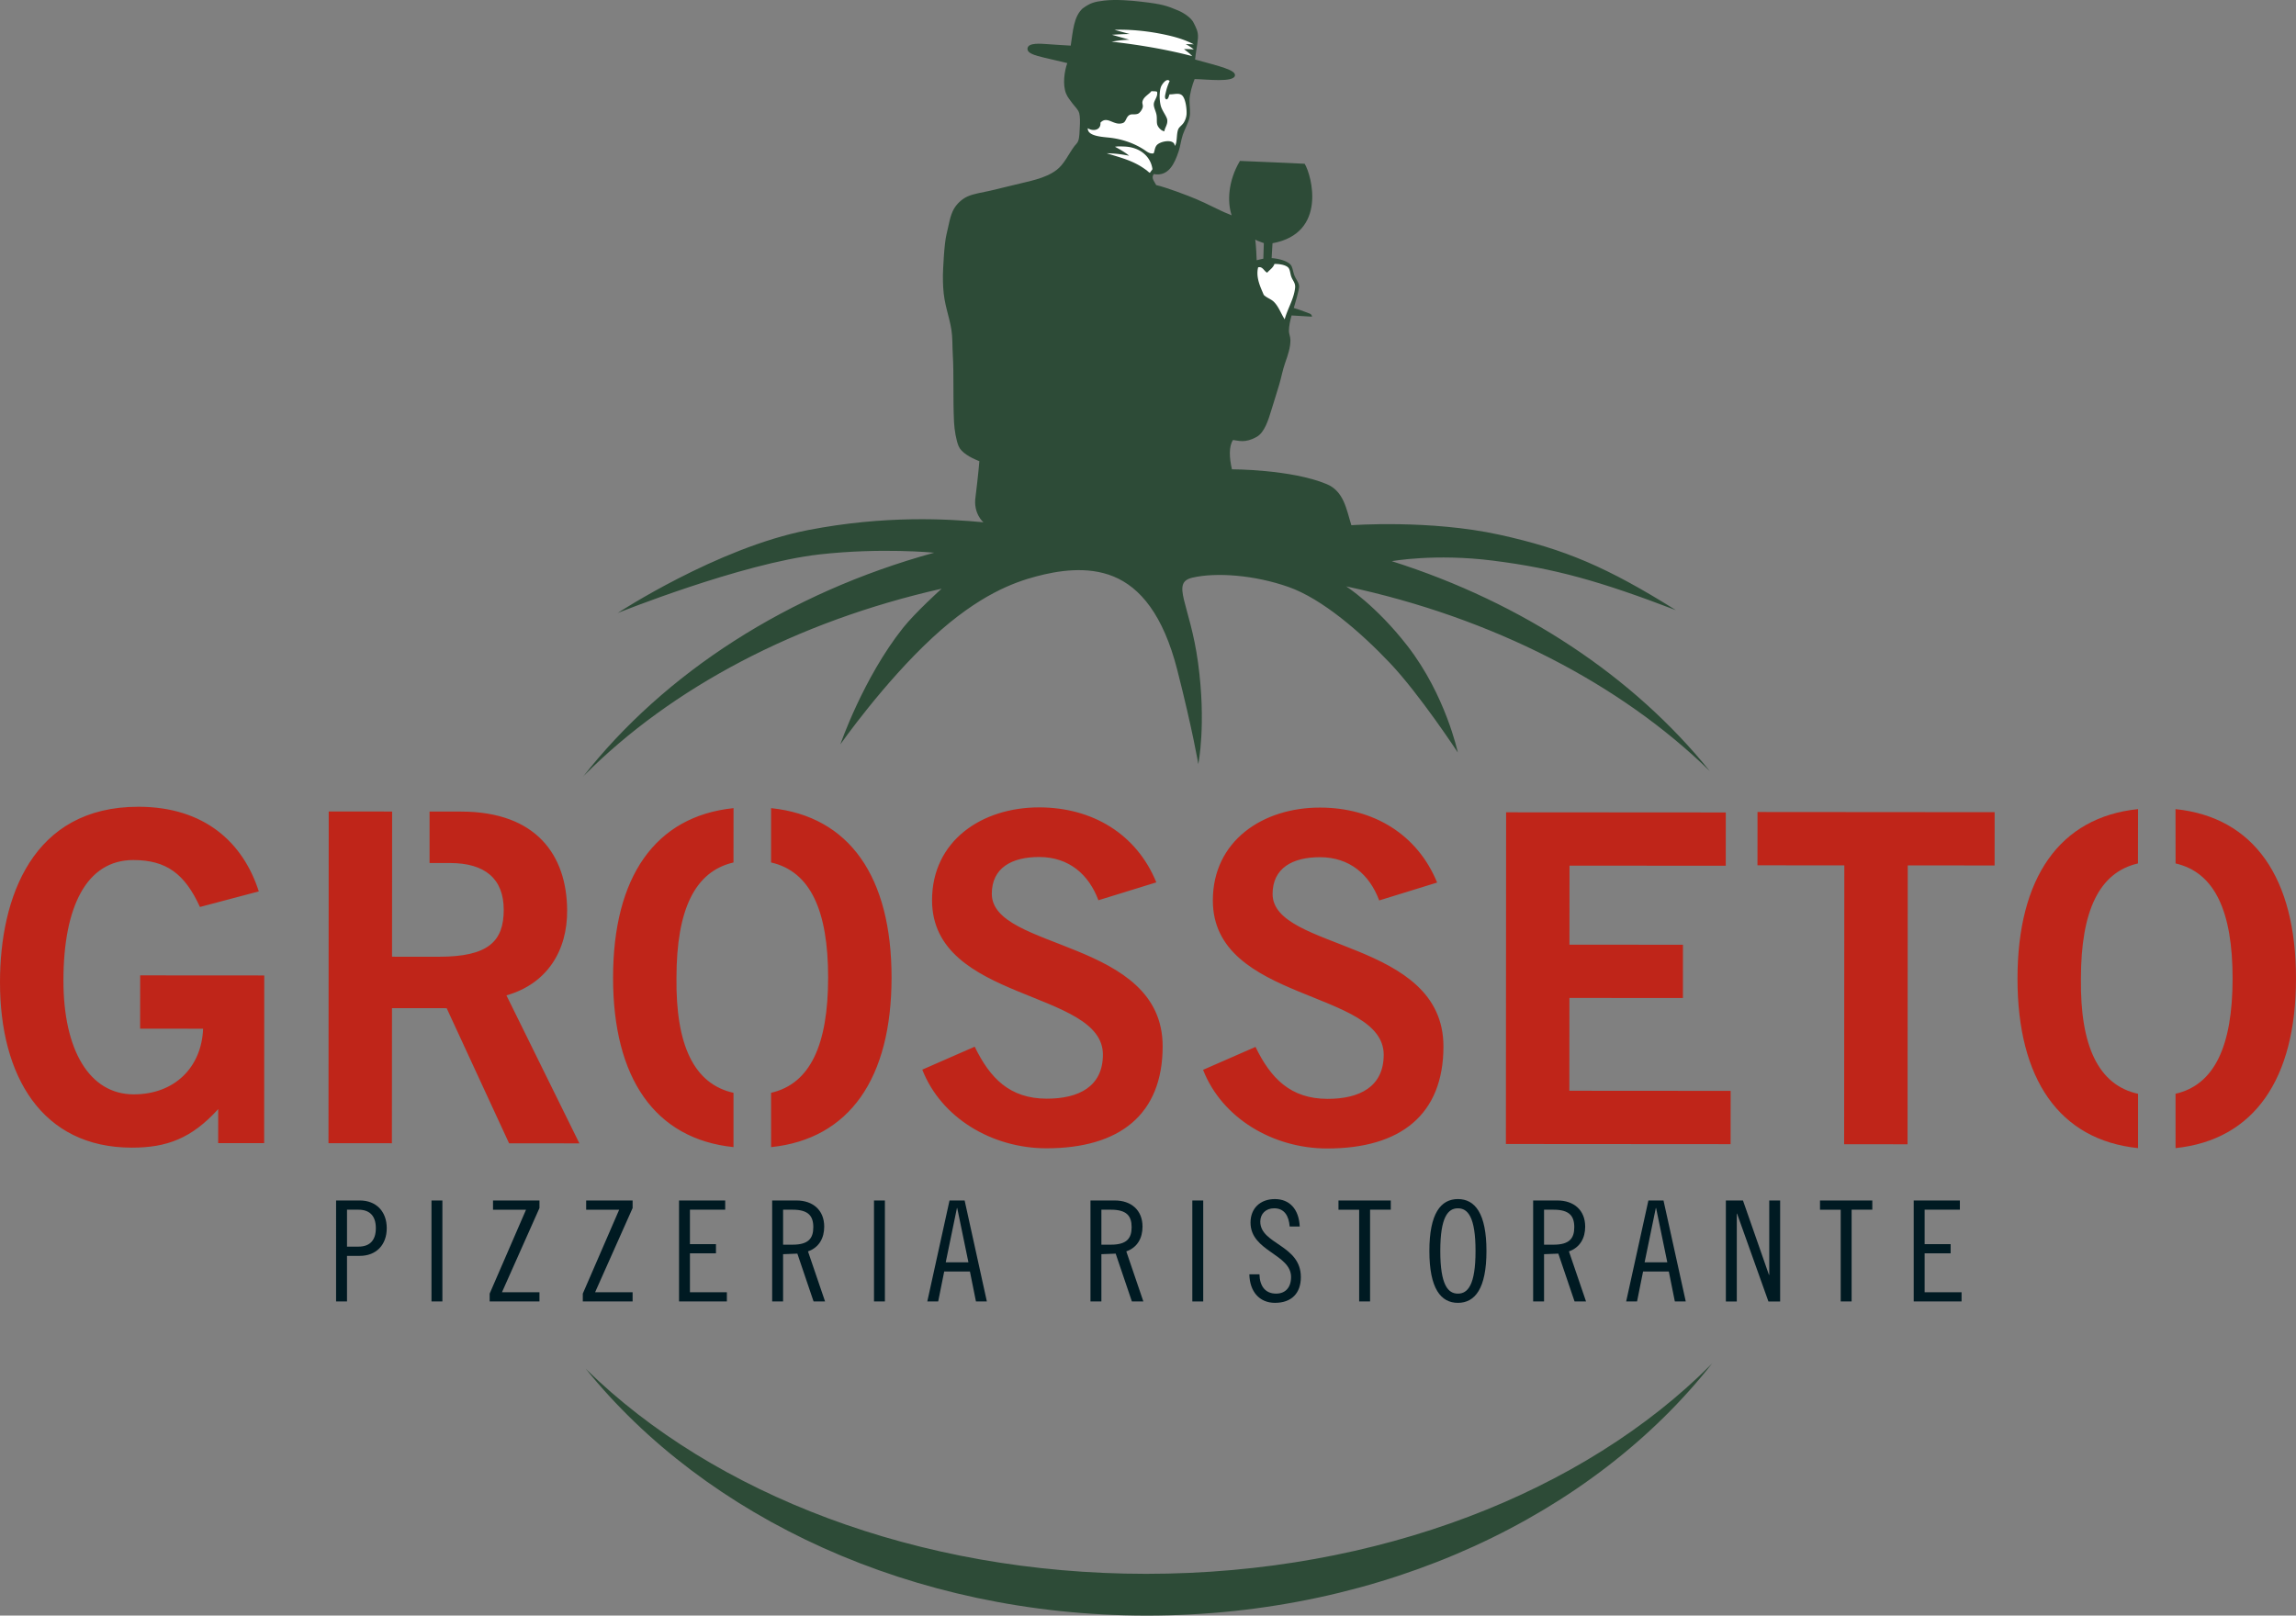<svg xmlns="http://www.w3.org/2000/svg" height="266.53" width="378.691"><rect width="100%" height="100%" fill="#808080" stroke="none"/><defs><clipPath id="a" clipPathUnits="userSpaceOnUse"><path d="M0 0h841.89v595.276H0V0z"/></clipPath><clipPath id="b" clipPathUnits="userSpaceOnUse"><path d="M0 0h841.89v595.276H0V0z"/></clipPath><clipPath id="c" clipPathUnits="userSpaceOnUse"><path d="M0 0h841.89v595.276H0V0z"/></clipPath><clipPath id="d" clipPathUnits="userSpaceOnUse"><path d="M0 0h841.89v595.276H0V0z"/></clipPath><clipPath id="e" clipPathUnits="userSpaceOnUse"><path d="M0 0h841.89v595.276H0V0z"/></clipPath><clipPath id="f" clipPathUnits="userSpaceOnUse"><path d="M0 0h841.89v595.276H0V0z"/></clipPath></defs><path d="M55.433 198.049h3.922c2.678 0 4.433 1.798 4.433 4.57 0 2.767-1.755 4.566-4.433 4.566h-2.121v7.522h-1.801V198.05zm1.801 7.612h1.894c1.798 0 2.861-.969 2.861-3.042 0-2.08-1.063-3.05-2.861-3.05h-1.894v6.092zm15.732 9.046h-1.799V198.05h1.799v16.658zm16.01-16.658v1.246l-6.182 13.889h6.182v1.523h-8.215v-1.292l6-13.845h-5.445v-1.521h7.66zm15.364 0v1.246l-6.186 13.889h6.185v1.523h-8.215v-1.292l6-13.845H96.68v-1.521h7.66zm15.27 0v1.52h-5.816v5.677h4.293v1.524h-4.293v6.414h6.091v1.523h-7.888V198.05h7.613z" fill="#001a22"/><g clip-path="url(#a)" transform="matrix(1.25 0 0 -1.25 -336.437 527.071)"><path d="M371.036 263.218h3.213c2.14 0 3.654-1.255 3.654-3.452 0-1.494-.663-2.75-2.141-3.265l2.253-6.61H376.5l-2.14 6.312-1.883-.072v-6.24h-1.442v13.327zm1.442-5.833h1.254c2.067 0 2.732.813 2.732 2.308 0 1.496-.665 2.308-2.732 2.308h-1.254v-4.616z" fill="#001a22"/></g><path d="M145.951 214.707h-1.799V198.05h1.799v16.658zm13.151-16.658l3.667 16.658h-1.8l-.992-4.938h-4.245l-.992 4.938h-1.796l3.666-16.658h2.492zm-3.116 10.198h3.74l-1.846-8.952h-.048l-1.846 8.952z" fill="#001a22"/><g clip-path="url(#b)" transform="matrix(1.25 0 0 -1.25 -336.437 527.071)"><path d="M413.038 263.218h3.21c2.143 0 3.655-1.255 3.655-3.452 0-1.494-.663-2.75-2.14-3.265l2.252-6.61H418.5l-2.14 6.312-1.884-.072v-6.24h-1.44v13.327zm1.439-5.833h1.255c2.07 0 2.734.813 2.734 2.308 0 1.496-.663 2.308-2.734 2.308h-1.255v-4.616z" fill="#001a22"/></g><path d="M198.453 214.707h-1.796V198.05h1.796v16.658z" fill="#001a22"/><g clip-path="url(#c)" transform="matrix(1.25 0 0 -1.25 -336.437 527.071)"><path d="M439.32 259.787c-.112 1.365-.667 2.399-2.052 2.399-1.107 0-1.826-.737-1.826-1.755 0-3.008 5.353-3.045 5.353-7.326 0-2.123-1.22-3.396-3.415-3.396-2.088 0-3.34 1.528-3.38 3.763h1.332c.037-1.568.775-2.546 2.197-2.546 1.197 0 1.974.775 1.974 2.195 0 3.029-5.35 3.38-5.35 7.18 0 1.885 1.29 3.102 3.208 3.102 1.92 0 3.174-1.294 3.284-3.616h-1.325z" fill="#001a22"/></g><path d="M229.388 198.049v1.52h-3.415v15.138h-1.799V199.57h-3.413v-1.521h8.627z" fill="#001a22"/><g clip-path="url(#d)" transform="matrix(1.25 0 0 -1.25 -336.437 527.071)"><path d="M461.519 249.708c-2.254 0-3.766 1.882-3.766 6.846 0 4.965 1.512 6.85 3.766 6.85 2.252 0 3.766-1.885 3.766-6.85 0-4.964-1.514-6.846-3.766-6.846m0 12.477c-1.292 0-2.326-1.109-2.326-5.63 0-4.523 1.034-5.63 2.326-5.63 1.29 0 2.324 1.107 2.324 5.63 0 4.521-1.034 5.63-2.324 5.63m9.926 1.033h3.211c2.142 0 3.656-1.255 3.656-3.452 0-1.494-.665-2.75-2.144-3.265l2.256-6.61h-1.514l-2.142 6.312-1.884-.072v-6.24h-1.439v13.327zm1.44-5.833h1.256c2.067 0 2.732.813 2.732 2.308 0 1.496-.665 2.308-2.732 2.308h-1.257v-4.616z" fill="#001a22"/></g><path d="M274.371 198.049l3.67 16.658h-1.8l-.992-4.938H271l-.992 4.938h-1.796l3.666-16.658h2.492zm-3.116 10.198h3.74l-1.846-8.952h-.048l-1.846 8.952zm16.221-10.198l4.288 12.273h.048V198.05h1.796v16.658h-1.934l-5.17-14.49h-.046v14.49h-1.802V198.05h2.82zm21.334 0v1.52h-3.414v15.138h-1.799V199.57h-3.414v-1.521h8.628zm14.442 0v1.52h-5.814v5.677h4.29v1.524h-4.29v6.414h6.092v1.523h-7.893V198.05h7.615z" fill="#001a22"/><g clip-path="url(#e)" transform="matrix(1.25 0 0 -1.25 -336.437 527.071)"><path d="M295.534 301.955c-1.998 4.368-4.424 6.19-8.788 6.194-6.186.002-9.22-6.18-9.227-15.88-.009-9.216 3.444-15.04 9.266-15.045 5.457-.004 8.977 3.631 9.162 8.664l-8.308.006.006 7.034 16.372-.011-.014-22.132-6.066.004.004 4.487c-3.52-3.878-6.796-5.089-11.403-5.085-11.886.008-17.397 9.47-17.389 21.841.008 11.155 4.262 23.159 18.267 23.148 8.733-.006 13.824-4.74 15.88-11.169l-7.762-2.056zm30.293 12.592l4.158-.002c9.944-.006 13.942-5.77 13.998-12.986.056-5.397-2.675-9.76-8.01-11.271l9.626-19.532-9.278.007-8.234 17.832-7.214.006-.013-17.828-8.368.006.031 43.778 8.367-.006-.004-6.79-.008-12.372 6.184-.004c6.549-.004 8.55 2.057 8.554 6.18.004 4.123-2.481 6.188-7.09 6.19l-2.698.002v6.79zm40.105-6.72c-5.126-1.178-7.516-6.281-7.522-15.19-.11-8.936 2.315-14.046 7.522-15.211v-7.164c-10.36 1.078-15.897 9.089-15.889 22.381.008 13.279 5.55 21.281 15.895 22.356l-.006-7.172zm4.962 7.172c10.365-1.078 15.905-9.091 15.895-22.381-.009-13.279-5.55-21.28-15.893-22.358l-.004 7.17c5.133 1.174 7.522 6.279 7.528 15.192.006 8.928-2.385 14.038-7.53 15.207l.004 7.17zm43.189-12.155c-1.27 3.396-3.876 5.704-7.818 5.706-3.64.002-6.246-1.45-6.248-4.848-.005-7.517 22.553-5.957 22.543-20.144-.008-8.974-5.648-13.456-15.352-13.452-7.154.006-13.882 4.013-16.364 10.382l6.917 3.028c1.998-4.127 4.6-6.857 9.513-6.861 4.184-.002 7.399 1.573 7.403 5.816.004 8.61-22.552 6.93-22.545 20.388.008 7.824 6.559 12.244 14.137 12.24 7.035-.006 12.855-3.525 15.456-9.895l-7.642-2.36zm37.05-.024c-1.27 3.395-3.876 5.703-7.818 5.705-3.64.002-6.246-1.452-6.25-4.848-.005-7.519 22.555-5.96 22.545-20.144-.006-8.976-5.648-13.458-15.352-13.452-7.154.006-13.882 4.013-16.364 10.38l6.917 3.028c1.998-4.125 4.603-6.855 9.513-6.859 4.186-.002 7.399 1.57 7.403 5.816.004 8.61-22.554 6.93-22.545 20.387.008 7.823 6.559 12.245 14.139 12.24 7.033-.005 12.85-3.526 15.456-9.894l-7.644-2.36z" fill="#bf2519"/></g><path d="M248.376 188.73l.036-54.72 36.231.024-.005 8.791-25.77-.016-.01 13.037 18.72.013-.005 8.788-18.72-.012-.013 15.311 26.605.019-.008 8.791-37.061-.026zm80.609-54.74l-.005 8.79-14.325-.01-.034 46.007-10.458-.008.03-46.006-14.323-.009.005-8.794 39.11.03z" fill="#bf2519"/><g clip-path="url(#f)" transform="matrix(1.25 0 0 -1.25 -336.437 527.071)"><path d="M556.208 277.303c5.131 1.174 7.519 6.28 7.528 15.192.004 8.92-2.381 14.03-7.522 15.205l-.008 7.17c10.363-1.076 15.905-9.089 15.896-22.38-.008-13.278-5.548-21.28-15.89-22.359l-.004 7.172zm-4.946-7.174c-10.371 1.073-15.915 9.09-15.907 22.387.011 13.283 5.555 21.285 15.907 22.356l-.01-7.172c-5.131-1.174-7.524-6.277-7.528-15.19-.112-8.946 2.32-14.06 7.538-15.215v-7.166z" fill="#bf2519"/><path d="M495.119 241.784c-15.724-20.055-43.284-33.351-74.65-33.351-30.967 0-58.217 12.96-74.038 32.583l.16-.16c16.705-16.325 43.544-26.912 73.806-26.912 30.69 0 57.86 10.888 74.51 27.609l.212.23zm-55.547 138.24c-.19-.674-.347-1.376-.353-2.025-.01-.372.19-.742.2-1.22.003-.984-.333-1.998-.697-3.011-.321-.904-.511-1.95-.781-2.867-.432-1.448-.74-2.383-1.026-3.331-.407-1.343-.916-2.978-1.921-3.552-1.591-.91-2.466-.488-3.151-.432-.575-.855-.486-2.378-.143-3.867 0 0 7.793 0 12.496-1.95 2.295-.952 2.609-3.368 3.265-5.43 0 0 10.34.766 19.548-1.257 8.622-1.897 14.214-4.28 23.27-9.952-10.05 3.839-15.935 5.498-24.146 6.537-7.684.97-13.34-.075-13.34-.075 17.276-5.477 31.918-15.244 41.957-27.701-11.724 11.458-28.6 20.25-47.985 24.378 0 0 3.909-2.468 8.099-7.866 5.037-6.491 6.64-14.056 6.64-14.056s-5.041 7.679-8.944 11.792c-3.805 4.015-8.92 8.479-13.406 10.055-4.486 1.579-9.52 1.946-12.656 1.226-2.912-.673-.336-3.42.729-11.205 1.112-8.136.038-13.4.038-13.4s-.767 4.564-2.783 12.447c-1.847 7.226-4.874 10.868-8.415 12.315-3.456 1.413-7.35.759-10.201.003-2.883-.767-7.526-2.408-13.63-8.037-6.487-5.982-12.202-14.127-12.202-14.127s3.01 8.749 8.253 15.353c1.639 2.064 5.104 5.19 5.104 5.19-19.176-4.328-35.644-13.082-47.119-24.602l-.209-.232c10.763 13.728 27.07 24.288 46.348 29.585 0 0-7.029.689-15.13-.227-10.315-1.167-26.622-7.727-26.622-7.727s13.148 8.618 25.096 10.937c10.24 1.987 18.505 1.474 23.156 1.032 0 0-1.373 1.15-1.043 3.342 0 0 .395 3.193.507 4.722-1.244.49-2.39 1.146-2.744 2-.316.754-.55 2.15-.598 3.145-.16 3.382.002 6.14-.169 9.026-.064 1.09-.014 2.15-.176 3.157-.305 1.938-.964 3.313-1.087 5.627-.02.416-.047 1.05-.035 1.62.015.732.166 4.138.468 5.34.31 1.22.452 2.473.997 3.409.38.646 1.05 1.284 1.767 1.606.895.405 2.05.538 3.06.78 1.04.257 2.073.493 3.055.738 1.95.497 4.157.829 5.68 2.01.976.759 1.511 1.999 2.272 3.052.168.237.448.457.554.754.171.482.175 1.218.21 1.884.033.605.044 1.282-.073 1.764-.124.492-.573.87-.895 1.304-.295.405-.648.813-.847 1.305-.466 1.169-.24 2.887.162 4.019-1.193.3-1.85.426-2.983.702-1.26.306-2.408.586-2.254 1.294.156.725 1.782.555 2.555.51.81-.044 2.235-.171 3.137-.2.297 1.92.386 3.826 1.572 4.908 1.005.729 1.554.885 2.835 1.035 1.571.186 3.606.006 4.961-.152 2.71-.314 3.321-.53 4.808-1.155.873-.368 1.764-1.037 2.038-1.616.313-.652.638-1.151.57-2.044-.08-.976-.297-1.925-.374-2.81 3.337-.916 5.39-1.39 5.258-2.121-.166-.94-3.726-.486-5.32-.457-.28-.673-.662-1.967-.674-2.784-.02-.783.166-1.53-.004-2.316-.158-.724-.64-1.524-.885-2.262-.245-.758-.324-1.512-.549-2.187-.529-1.581-1.314-3.363-3.288-2.991-.342-.546.015-.845.326-1.452 1.415-.324 4.221-1.421 4.221-1.421 1.504-.571 2.96-1.302 4.364-1.981.3-.146.601-.272 1.116-.478l.257-.112-.045.149c-.5 1.616-.466 4.335 1.14 7.03 2.551-.086 5.97-.266 8.541-.374.918-1.49 3.018-9.167-4.243-10.49-.034-.87-.088-1.184-.115-1.961l.324-.03c1.161-.151 1.87-.502 2.156-.817.29-.316.295-.792.484-1.336.235-.671.613-.953.663-1.516.037-.414-.586-2.493-.704-2.883l.872-.284s.613-.226 1.247-.465c.272-.104.288-.4.288-.4l-2.7.162zm-4.605 7.287c.322.093.592.133.879.207l.008.308.056 1.75s-.306.092-.824.302c-.145.058-.276.15-.307.164 0 0 .123-.858.187-2.731" fill="#2d4b37"/><path d="M417.365 402.322c2.239-.033 3.635-1.365 3.847-2.989-.085-.17-.202-.253-.326-.478-.1-.02-.374.306-.588.426-1.585 1.165-3.178 1.54-5.135 2.15 1.078-.02 1.88-.116 2.973-.328-.455.4-1.297.891-1.868 1.184.428.08.933.037 1.097.035m21.722-15.936c.32-.287.276-.858.478-1.327.21-.513.54-.769.467-1.419-.164-1.466-.968-2.669-1.373-4.127-.494.766-.787 1.682-1.429 2.312-.388.38-.93.511-1.33.913-.418.998-1.078 2.298-.742 3.633.61.167.79-.542 1.2-.7.315.383.766.617.953 1.15.613.01 1.398-.105 1.776-.435m-16.978 30.85c1.8-.343 3.242-.74 4.559-1.43-.278.013-.646.015-1.067.036a7.856 7.856 0 001.067-.702c-.423.021-.86.05-1.29.038.366-.318.582-.41 1.089-.929-3.101.808-6.635 1.454-10.654 1.91.995.157 1.313.215 2.35.257-.74.211-1.698.481-2.292.652.83.052 1.454.085 2.349.1-.714.195-1.217.324-2.012.552 1.807.071 3.926-.11 5.9-.484" fill="#fff"/><path d="M423.166 405.843c-.058.449-.683 1.19-.858 1.859-.191.74-.197 1.836.015 2.455.122.356.762 1.269 1.159.802a7.213 7.213 0 01-.509-1.493c-.062-.302-.237-.794.081-.931.289.052.297.426.415.669.59-.021 1.184.228 1.614-.1.48-.372.665-1.703.634-2.495a2.466 2.466 0 00-.399-1.175c-.229-.332-.573-.532-.7-.835-.27-.646-.102-1.824-.463-2.198-.017.989-1.967.642-2.403.058-.254-.338-.231-.718-.387-1.042-.559-.102-.939.284-1.358.546-1.218.768-2.738 1.342-4.533 1.533-1.047.11-2.847.218-2.793 1.238.67-.443 1.757-.28 1.67.73.916.986 1.753-.473 2.957-.043.414.146.406.72.802 1.012.339.249.711.039 1.174.206.266.099.615.596.658.932.029.212-.081.436-.058.605.091.68.812.972 1.205 1.456.237-.044.573.01.735-.094.127-.592-.332-1.045-.419-1.502-.096-.504.29-1.06.361-1.643.058-.463-.023-.941.108-1.258.141-.36.557-.78.918-.798.033.449.455.875.374 1.506" fill="#fff"/></g></svg>